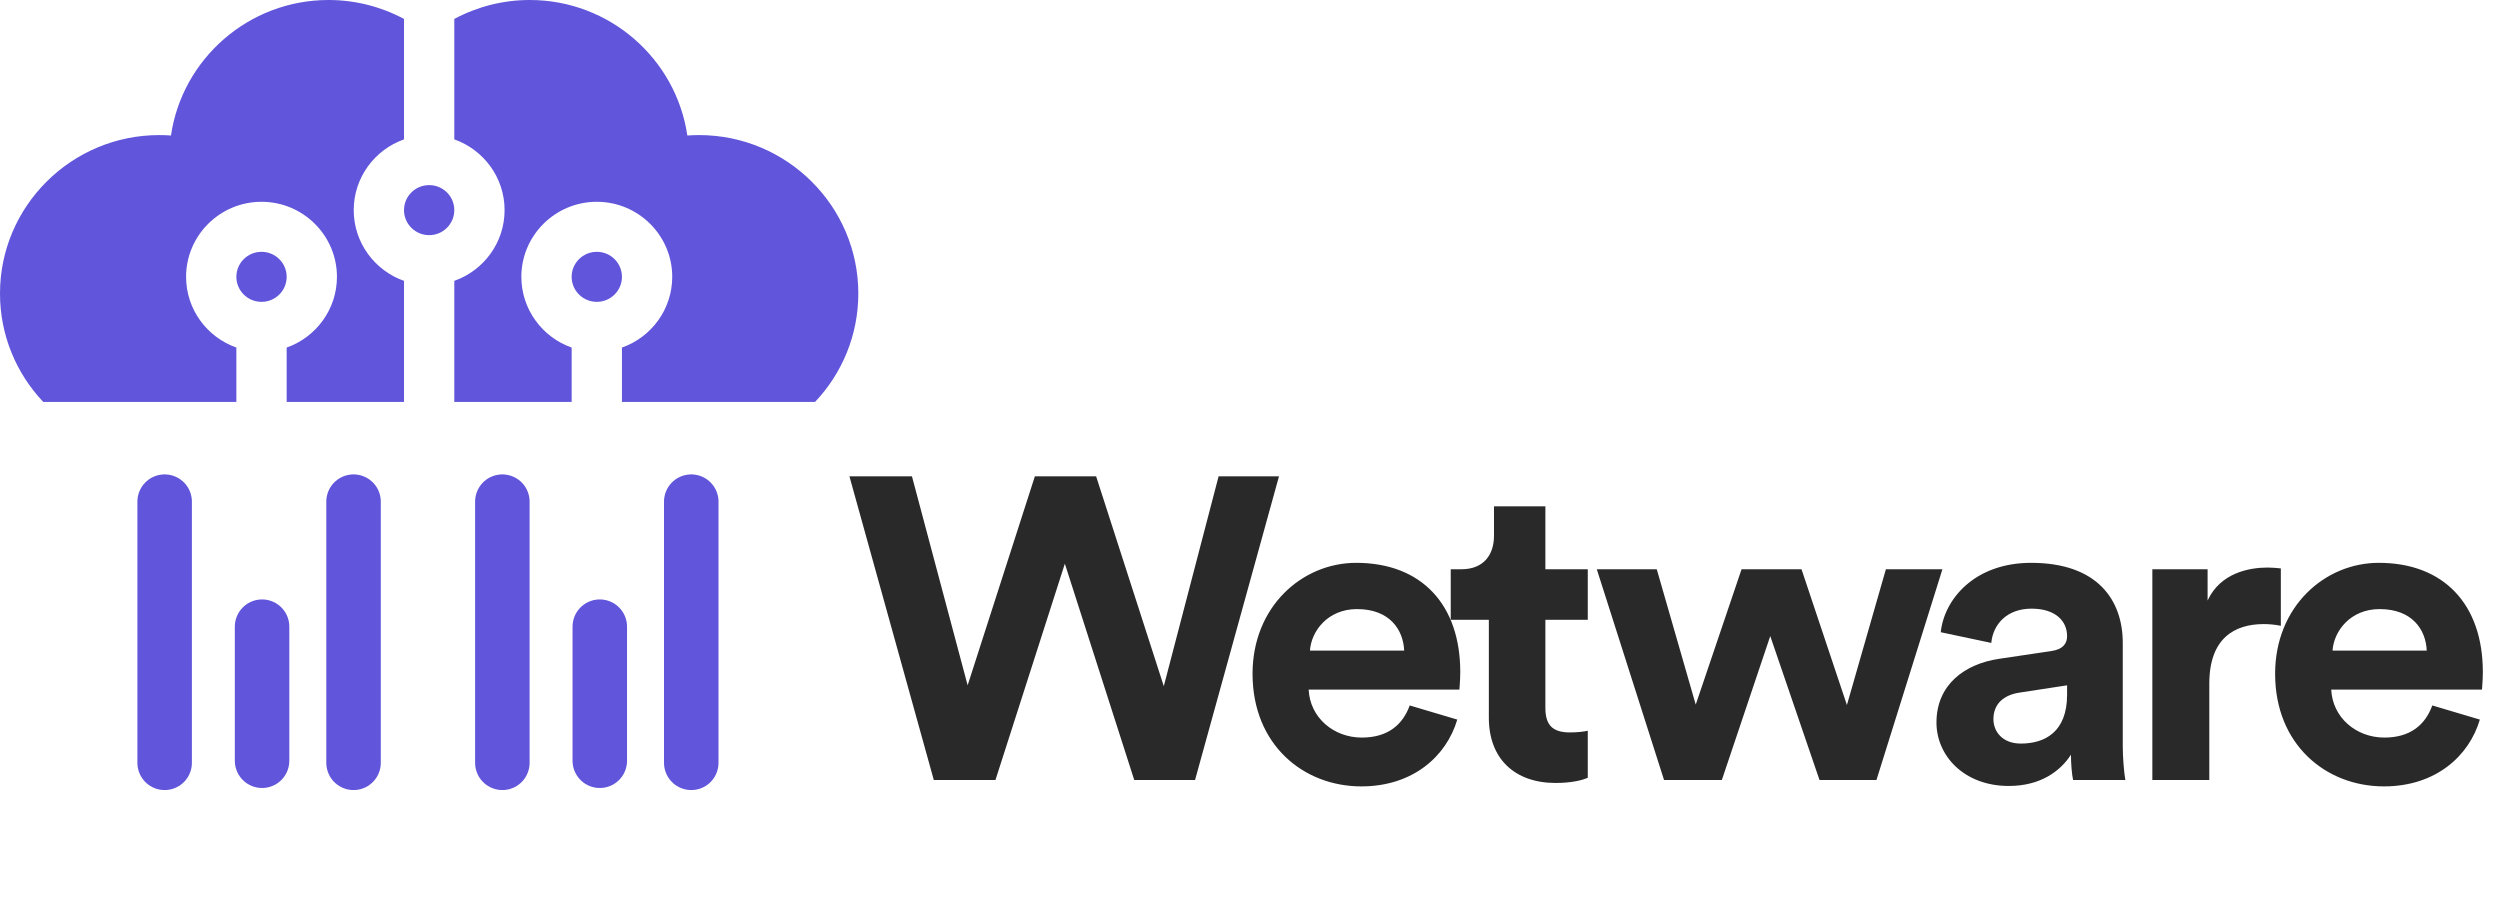 <svg width="367" height="132" viewBox="0 0 367 132" fill="none" xmlns="http://www.w3.org/2000/svg">
<g clip-path="url(#clip0_3:4)">
<path d="M42.082 40.639C42.082 38.611 40.429 36.967 38.391 36.967C36.352 36.967 34.699 38.611 34.699 40.639C34.699 42.667 36.352 44.311 38.391 44.311C40.429 44.311 42.082 42.667 42.082 40.639Z" fill="#6055DB"/>
<path fill-rule="evenodd" clip-rule="evenodd" d="M25.099 19.893C26.742 8.657 36.491 2.21962e-06 48.234 1.70631e-06C52.139 1.53561e-06 55.939 0.975 59.309 2.78L59.309 20.459C55.012 21.975 51.926 26.059 51.926 30.846C51.926 35.634 55.012 39.716 59.309 41.231L59.309 59L42.082 59L42.082 51.024C46.379 49.508 49.465 45.426 49.465 40.639C49.465 34.565 44.497 29.622 38.391 29.622C32.284 29.622 27.316 34.565 27.316 40.639C27.316 45.426 30.403 49.508 34.699 51.024L34.699 59L6.345 59C2.412 54.837 -4.2675e-07 49.237 -6.95573e-07 43.087C-1.25613e-06 30.263 10.488 19.83 23.379 19.83C23.953 19.83 24.527 19.851 25.099 19.893ZM66.691 59L83.918 59L83.918 51.024C79.621 49.508 76.535 45.426 76.535 40.639C76.535 34.564 81.503 29.622 87.609 29.622C93.716 29.622 98.684 34.564 98.684 40.639C98.684 45.426 95.597 49.508 91.301 51.024L91.301 59L119.655 59C123.588 54.837 126 49.237 126 43.087C126 30.263 115.512 19.83 102.621 19.83C102.047 19.83 101.473 19.851 100.901 19.893C99.257 8.657 89.509 -9.78642e-08 77.766 4.15454e-07C73.861 5.86153e-07 70.061 0.975 66.691 2.78L66.691 20.459C70.988 21.975 74.074 26.059 74.074 30.846C74.074 35.634 70.988 39.716 66.691 41.231L66.691 59Z" fill="#6055DB"/>
<path d="M91.301 40.639C91.301 38.611 89.648 36.967 87.609 36.967C85.571 36.967 83.918 38.611 83.918 40.639C83.918 42.667 85.571 44.311 87.609 44.311C89.648 44.311 91.301 42.667 91.301 40.639Z" fill="#6055DB"/>
<path d="M66.691 30.846C66.691 28.818 65.039 27.174 63 27.174C60.961 27.174 59.309 28.818 59.309 30.846C59.309 32.875 60.961 34.519 63 34.519C65.039 34.519 66.691 32.875 66.691 30.846Z" fill="#6055DB"/>
</g>
<path d="M170.844 100.731L160.91 69.924H151.919L142.049 100.605L133.875 69.924H124.696L137.082 114.5H146.135L156.32 82.75L166.506 114.5H175.433L187.756 69.924H178.891L170.844 100.731ZM192.299 95.513C192.488 92.683 194.877 89.414 199.215 89.414C203.993 89.414 206.005 92.432 206.131 95.513H192.299ZM206.948 103.56C205.942 106.327 203.805 108.276 199.907 108.276C195.757 108.276 192.299 105.321 192.111 101.234H214.241C214.241 101.108 214.367 99.851 214.367 98.656C214.367 88.723 208.646 82.624 199.089 82.624C191.168 82.624 183.874 89.037 183.874 98.908C183.874 109.345 191.356 115.443 199.844 115.443C207.451 115.443 212.355 110.979 213.927 105.635L206.948 103.56ZM226.862 74.325H219.317V78.663C219.317 81.43 217.808 83.567 214.539 83.567H212.967V90.986H218.563V105.384C218.563 111.356 222.335 114.94 228.371 114.94C230.823 114.94 232.332 114.5 233.086 114.186V107.27C232.646 107.395 231.514 107.521 230.509 107.521C228.119 107.521 226.862 106.641 226.862 103.938V90.986H233.086V83.567H226.862V74.325ZM255.66 83.567L248.933 103.435L243.212 83.567H234.41L244.28 114.5H252.768L259.873 93.375L267.103 114.5H275.465L285.147 83.567H276.848L271.127 103.497L264.462 83.567H255.66ZM284.273 106.075C284.273 110.916 288.297 115.38 294.898 115.38C299.488 115.38 302.443 113.243 304.015 110.791C304.015 111.985 304.141 113.683 304.329 114.5H312C311.811 113.431 311.622 111.231 311.622 109.596V94.381C311.622 88.157 307.976 82.624 298.168 82.624C289.869 82.624 285.405 87.968 284.902 92.809L292.321 94.381C292.572 91.678 294.584 89.351 298.231 89.351C301.752 89.351 303.449 91.175 303.449 93.375C303.449 94.444 302.883 95.324 301.123 95.576L293.515 96.707C288.36 97.462 284.273 100.542 284.273 106.075ZM296.659 109.156C293.955 109.156 292.635 107.395 292.635 105.572C292.635 103.183 294.333 101.989 296.47 101.674L303.449 100.605V101.989C303.449 107.458 300.18 109.156 296.659 109.156ZM334.826 83.441C334.197 83.379 333.568 83.316 332.877 83.316C330.236 83.316 325.961 84.07 324.075 88.157V83.567H315.964V114.5H324.326V100.354C324.326 93.689 328.036 91.615 332.311 91.615C333.066 91.615 333.883 91.678 334.826 91.866V83.441ZM342.413 95.513C342.601 92.683 344.991 89.414 349.329 89.414C354.107 89.414 356.119 92.432 356.245 95.513H342.413ZM357.062 103.56C356.056 106.327 353.918 108.276 350.02 108.276C345.871 108.276 342.413 105.321 342.224 101.234H364.355C364.355 101.108 364.481 99.851 364.481 98.656C364.481 88.723 358.759 82.624 349.203 82.624C341.281 82.624 333.988 89.037 333.988 98.908C333.988 109.345 341.47 115.443 349.957 115.443C357.565 115.443 362.469 110.979 364.041 105.635L357.062 103.56Z" fill="#292929"/>
<line x1="24.169" y1="73.642" x2="24.169" y2="111.98" stroke="#6055DB" stroke-width="8" stroke-linecap="round"/>
<line x1="51.9" y1="73.642" x2="51.9" y2="111.98" stroke="#6055DB" stroke-width="8" stroke-linecap="round"/>
<path d="M38.472 91.996L38.472 111.677" stroke="#6055DB" stroke-width="8" stroke-linecap="round"/>
<line x1="73.745" y1="73.642" x2="73.745" y2="111.98" stroke="#6055DB" stroke-width="8" stroke-linecap="round"/>
<line x1="101.476" y1="73.642" x2="101.476" y2="111.98" stroke="#6055DB" stroke-width="8" stroke-linecap="round"/>
<path d="M88.049 91.996L88.049 111.677" stroke="#6055DB" stroke-width="8" stroke-linecap="round"/>
<defs>
<clipPath id="clip0_3:4">
<rect width="59" height="126" fill="white" transform="translate(0 59) rotate(-90)"/>
</clipPath>
</defs>
</svg>
